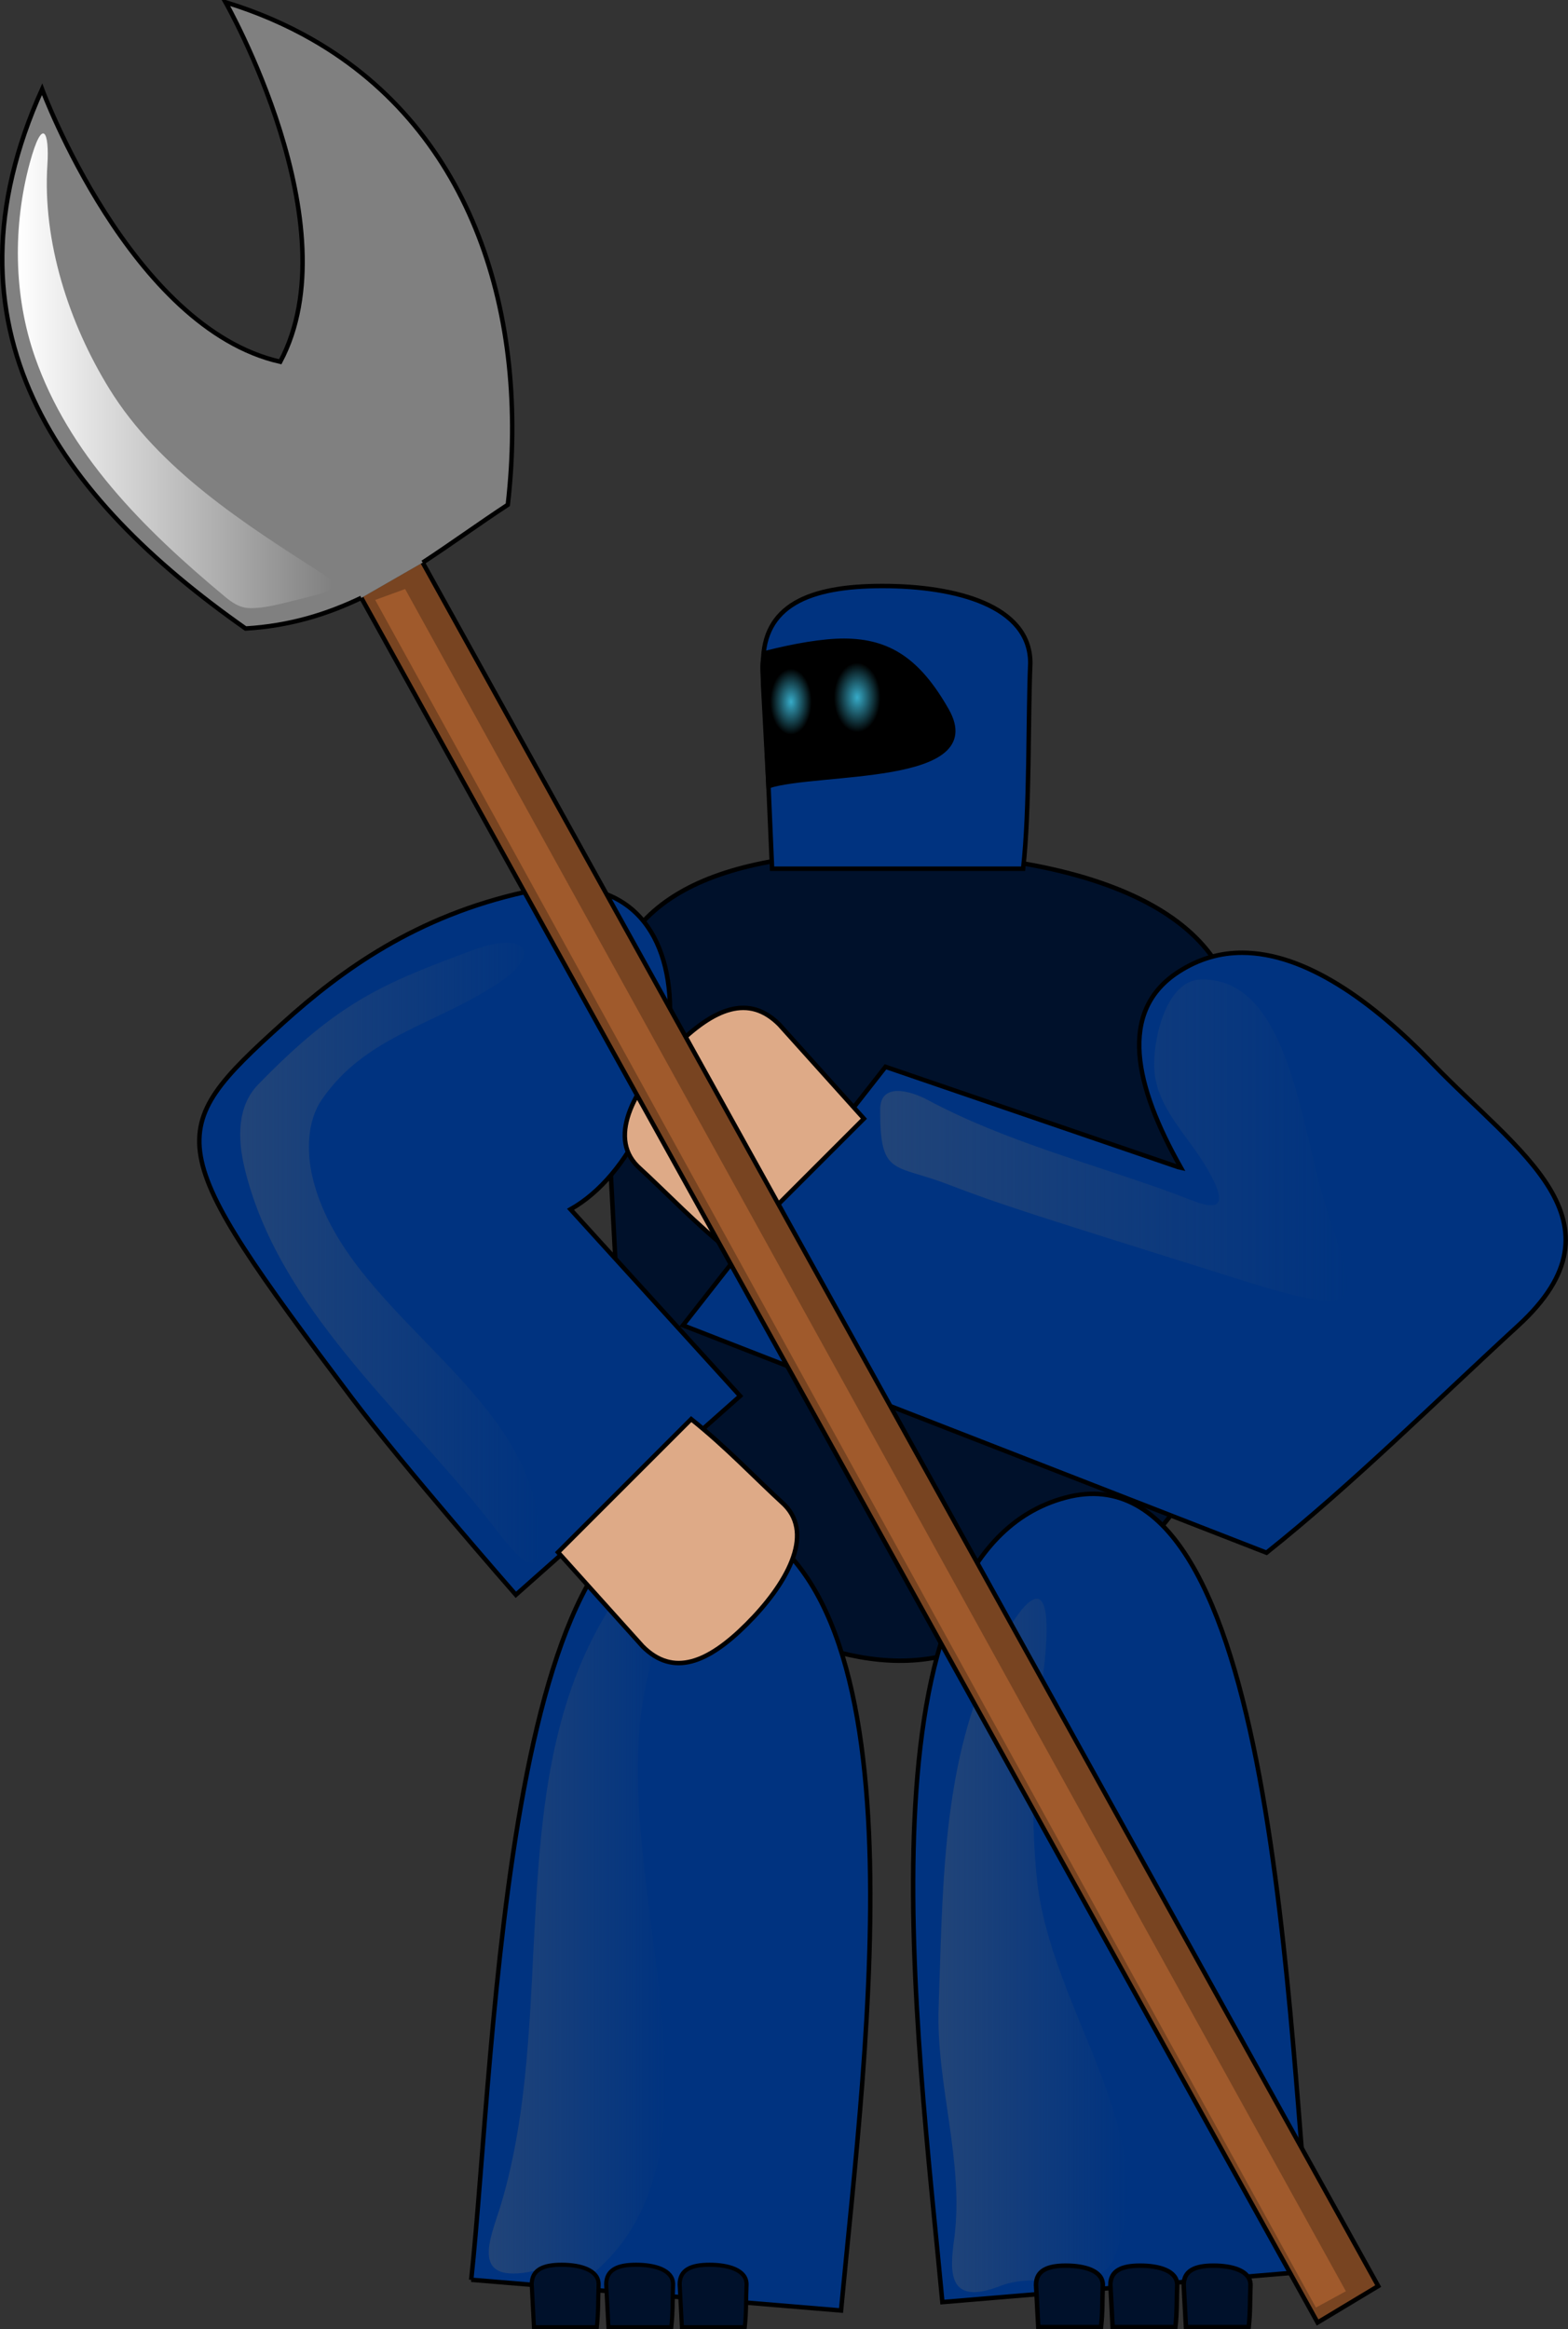 <svg xmlns="http://www.w3.org/2000/svg" xmlns:xlink="http://www.w3.org/1999/xlink" viewBox="0 0 308 457.5" version="1.0"><rect x="0" y="0" width="308" height="457.5" fill="#333333" stroke="none"/><defs><linearGradient id="b"><stop offset="0" stop-color="#37abc8"/><stop offset="1" stop-color="#37abc8" stop-opacity="0"/></linearGradient><linearGradient id="a"><stop offset="0" stop-color="#214478"/><stop offset="1" stop-color="#214478" stop-opacity="0"/></linearGradient><linearGradient id="e" y2="-336.07" gradientUnits="userSpaceOnUse" x2="-44.51" gradientTransform="translate(182.95 139.76) scale(.292)" y1="-336.07" x1="-256.44"><stop offset="0" stop-color="#fff"/><stop offset="1" stop-color="#fff" stop-opacity="0"/></linearGradient><linearGradient id="d" y2="350.83" xlink:href="#a" gradientUnits="userSpaceOnUse" x2="325.94" y1="350.83" x1="288.84"/><linearGradient id="c" y2="344.37" xlink:href="#a" gradientUnits="userSpaceOnUse" x2="235.45" y1="344.37" x1="200.51"/><linearGradient id="f" y2="214.8" xlink:href="#a" gradientUnits="userSpaceOnUse" x2="210.48" y1="214.8" x1="151.68"/><linearGradient id="g" y2="192.64" xlink:href="#a" gradientUnits="userSpaceOnUse" x2="369.27" y1="192.64" x1="277.39"/><radialGradient id="i" xlink:href="#b" gradientUnits="userSpaceOnUse" cy="272.95" cx="334.65" r="13.687"/><radialGradient id="h" xlink:href="#b" gradientUnits="userSpaceOnUse" cy="276.37" cx="303.85" gradientTransform="matrix(1 0 0 1.177 0 -48.771)" r="11.634"/></defs><path d="M174.05 167.46c-34.337 0-55.516 9.177-55.516 35.909l4.174 78.494c6.315 17.091 18.77 33.511 38.475 41.644 10.138 3.277 20.805 4.04 30.439-.511 17.764-6.04 34.993-14.402 47.982-41.133 3.147-28.163 2.233-52.663 3.342-78.494 0-26.732-34.558-35.91-68.895-35.91z" stroke="#000" stroke-width=".877" fill="#00112b"/><path d="M92.56 447.78c4.827-45.076 6.683-161.93 48.428-150.94 41.912 11.037 29.168 104.41 24.214 156.97l-72.642-6.037z" fill-rule="evenodd" stroke="#000" stroke-width=".877" fill="#003380"/><path d="M222.67 287.22c-19.214 33.581-8.684 77.301-19.733 114.38-2.005 6.729-7.01 16.69 8.04 12.79 3.421-.887 7.95 2.708 10.596.365 29.3-25.933.788-78.966 10.232-116.94 8.561-34.416.638-27.678-9.135-10.597z" fill="url(#c)" transform="translate(-104.5 31.28)"/><path d="M124.94 444.82c-3.628 0-5.866.984-5.866 3.852l.441 8.421h12.35c.332-3.021.235-5.65.352-8.421 0-2.868-3.65-3.852-7.277-3.852zM139.37 444.82c-3.628 0-5.866.984-5.866 3.852l.441 8.421h12.35c.332-3.021.235-5.65.352-8.421 0-2.868-3.65-3.852-7.277-3.852zM110.31 444.82c-3.628 0-5.866.984-5.866 3.852l.441 8.421h12.35c.332-3.021.235-5.65.352-8.421 0-2.868-3.65-3.852-7.277-3.852z" stroke="#000" stroke-width=".806" fill="#00112b"/><path d="M257.75 446.09c-4.82-45.38-6.68-163.02-48.42-151.95-41.92 11.11-29.17 105.11-24.22 158.02l72.642-6.078z" fill-rule="evenodd" stroke="#000" stroke-width=".877" fill="#003380"/><path d="M291.92 408.55c-.845 6.168-1.422 13.286 9.132 9.132 7.767-3.059 19.108 2.124 22.32-5.58 10.066-24.137-12.59-48.33-15.218-74.575-1.265-12.624-.715-25.479 1.014-38.048 3.849-27.982-5.25-15.457-11.16-1.522-8.537 20.122-8.333 43.092-9.132 64.935-.558 15.243 5.112 30.545 3.043 45.657z" fill="url(#d)" transform="translate(-104.5 31.28)"/><path d="M244.02 187.13c-4.27-.01-8.446 1.134-12.466 3.712-12.079 7.747-8.632 22.53.404 38.507l-.52-.116-57.5-19.699-39.776 50.773 114.62 44.666c16.82-13.401 33.726-30.19 49.439-44.61 22.336-20.498-.342-34.29-16.833-51.465-11.927-12.421-25.116-21.74-37.366-21.768z" stroke="#000" stroke-width=".877" fill="#003380"/><path d="M103.25 175.18c-21.53 4.736-36.202 15.382-47.726 25.807-23.62 21.368-23.825 23.92 13.589 73.585 10.095 13.4 32.219 38.667 32.219 38.667l44.046-39.055-33.311-36.657c23.677-13.347 31.388-71.192-8.817-62.347z" fill-rule="evenodd" stroke="#000" stroke-width=".877" fill="#003380"/><path d="M132.61 205.61c7.682-7.682 14.474-10.37 20.455-4.389l16.628 18.495-26.153 26.153c-7.005-5.597-12.282-11.283-18.309-16.814-5.98-5.98-.303-15.764 7.38-23.446zM146.7 318.99c-7.682 7.682-14.474 10.37-20.455 4.389l-16.628-18.495 26.153-26.153c7.005 5.597 12.282 11.283 18.309 16.814 5.98 5.98.303 15.764-7.38 23.446z" stroke="#000" stroke-width=".877" fill="#deaa87"/><path d="M223.97 445c-3.621 0-5.856.967-5.856 3.787l.44 8.278h12.33c.331-2.97.235-5.554.352-8.278 0-2.82-3.644-3.787-7.266-3.787zM238.37 445c-3.622 0-5.856.967-5.856 3.787l.44 8.278h12.33c.331-2.97.235-5.554.352-8.278 0-2.82-3.644-3.787-7.266-3.787zM209.36 445c-3.622 0-5.856.967-5.856 3.787l.44 8.278h12.33c.331-2.97.235-5.554.352-8.278 0-2.82-3.644-3.787-7.266-3.787z" stroke="#000" stroke-linecap="round" stroke-width=".877" fill="#00112b"/><path d="M173.32 115.097c-14.486 0-23.423 3.87-23.423 15.147l1.76 40.382h49.316c1.327-11.881.942-29.485 1.41-40.382 0-11.278-14.577-15.147-29.063-15.147z" stroke="#000" stroke-width=".877" fill="#003380"/><path d="M165.82 125.851c-4.134-.013-9.775.967-15.537 2.433-.809 1.787-.39 3.747-.39 6.197l1.06 19.918c9.728-3.132 43.179-.53 35.023-14.886-5.545-9.759-11.328-13.635-20.155-13.662z" stroke="#000" stroke-width=".877"/><path d="M70.97 117.42l187.84 338.75 11.91-7.16L83.03 110.49" stroke="#000" stroke-width=".877" fill="#784421"/><path d="M83.03 110.494c5.493-3.585 10.908-7.535 16.718-11.352 4.235-37.188-6.828-73.249-38.323-91.339-5.154-2.96-10.852-5.44-17.123-7.364 0 0 24.981 43.878 10.747 70.615-29.383-6.63-46.781-53.526-46.781-53.526-21.077 46.746 3.149 80.072 39.973 105.92 8.638-.51 15.968-2.783 22.735-6.023" stroke="#000" stroke-width=".877" fill="gray"/><path d="M110.35.725c2.528-9.327 3.875-6.039 3.462.306-.984 15.12 4.213 31.166 12.169 44.06 9.763 15.825 26.5 26.504 42.173 36.509 1.923 1.228 3.321 2.726-1.416 3.934-3.65.93-8.73 2.31-11.015 2.518-2.462.222-3.993.39-6.924-2.046-16.44-13.662-30.84-28.241-37.45-47.209-4.2-12.036-4.33-25.77-1-38.072z" fill="url(#e)" transform="translate(-104.5 31.28)"/><path d="M197.38 155.34c-17.834 6.601-26.41 10.177-42.174 26.395-4.127 4.246-4.055 10.574-2.68 16.333 6.517 27.285 30.52 47.179 47.934 69.171 3.684 4.652 11.707 16.483 9.708 0-3.235-26.675-38.138-41.195-44.294-67.351-1.166-4.957-1.06-10.97 1.82-15.169 8.549-12.459 21.829-14.504 34.488-22.753 9.013-5.873 5.867-10.576-4.803-6.626z" fill="url(#f)" transform="translate(-104.5 31.28)"/><path d="M277.39 186.61c.02-5.306 5.864-3.704 9.348-1.841 15.363 8.217 32.514 12.534 48.863 18.554 4.213 1.551 12.304 5.769 6.09-4.957-4.085-7.052-10.473-12.387-10.481-20.537-.006-6.292 2.776-16.51 9.064-16.713 16.202-.522 19.292 24.855 23.511 40.507 5.609 20.807 13.62 27.675-14.87 18.695-41.173-12.932-47.466-14.843-58.287-19.003-10.539-4.052-13.288-1.476-13.238-14.705z" fill="url(#g)" transform="translate(-104.5 31.28)"/><path d="M315.49 276.37a11.634 13.687 0 11-23.268 0 11.634 13.687 0 1123.268 0z" transform="matrix(.35 0 0 .473 49.02 7.042)" color="#000" fill="url(#h)"/><path d="M348.33 272.95a13.687 13.687 0 11-27.374 0 13.687 13.687 0 1127.374 0z" transform="matrix(.334 0 0 .498 56.6 1.064)" color="#000" fill="url(#i)"/><path d="M73.702 117.83l5.875-2.136 184.79 334.33-5.88 3.21-184.79-335.4z" fill="#a05a2c"/></svg>